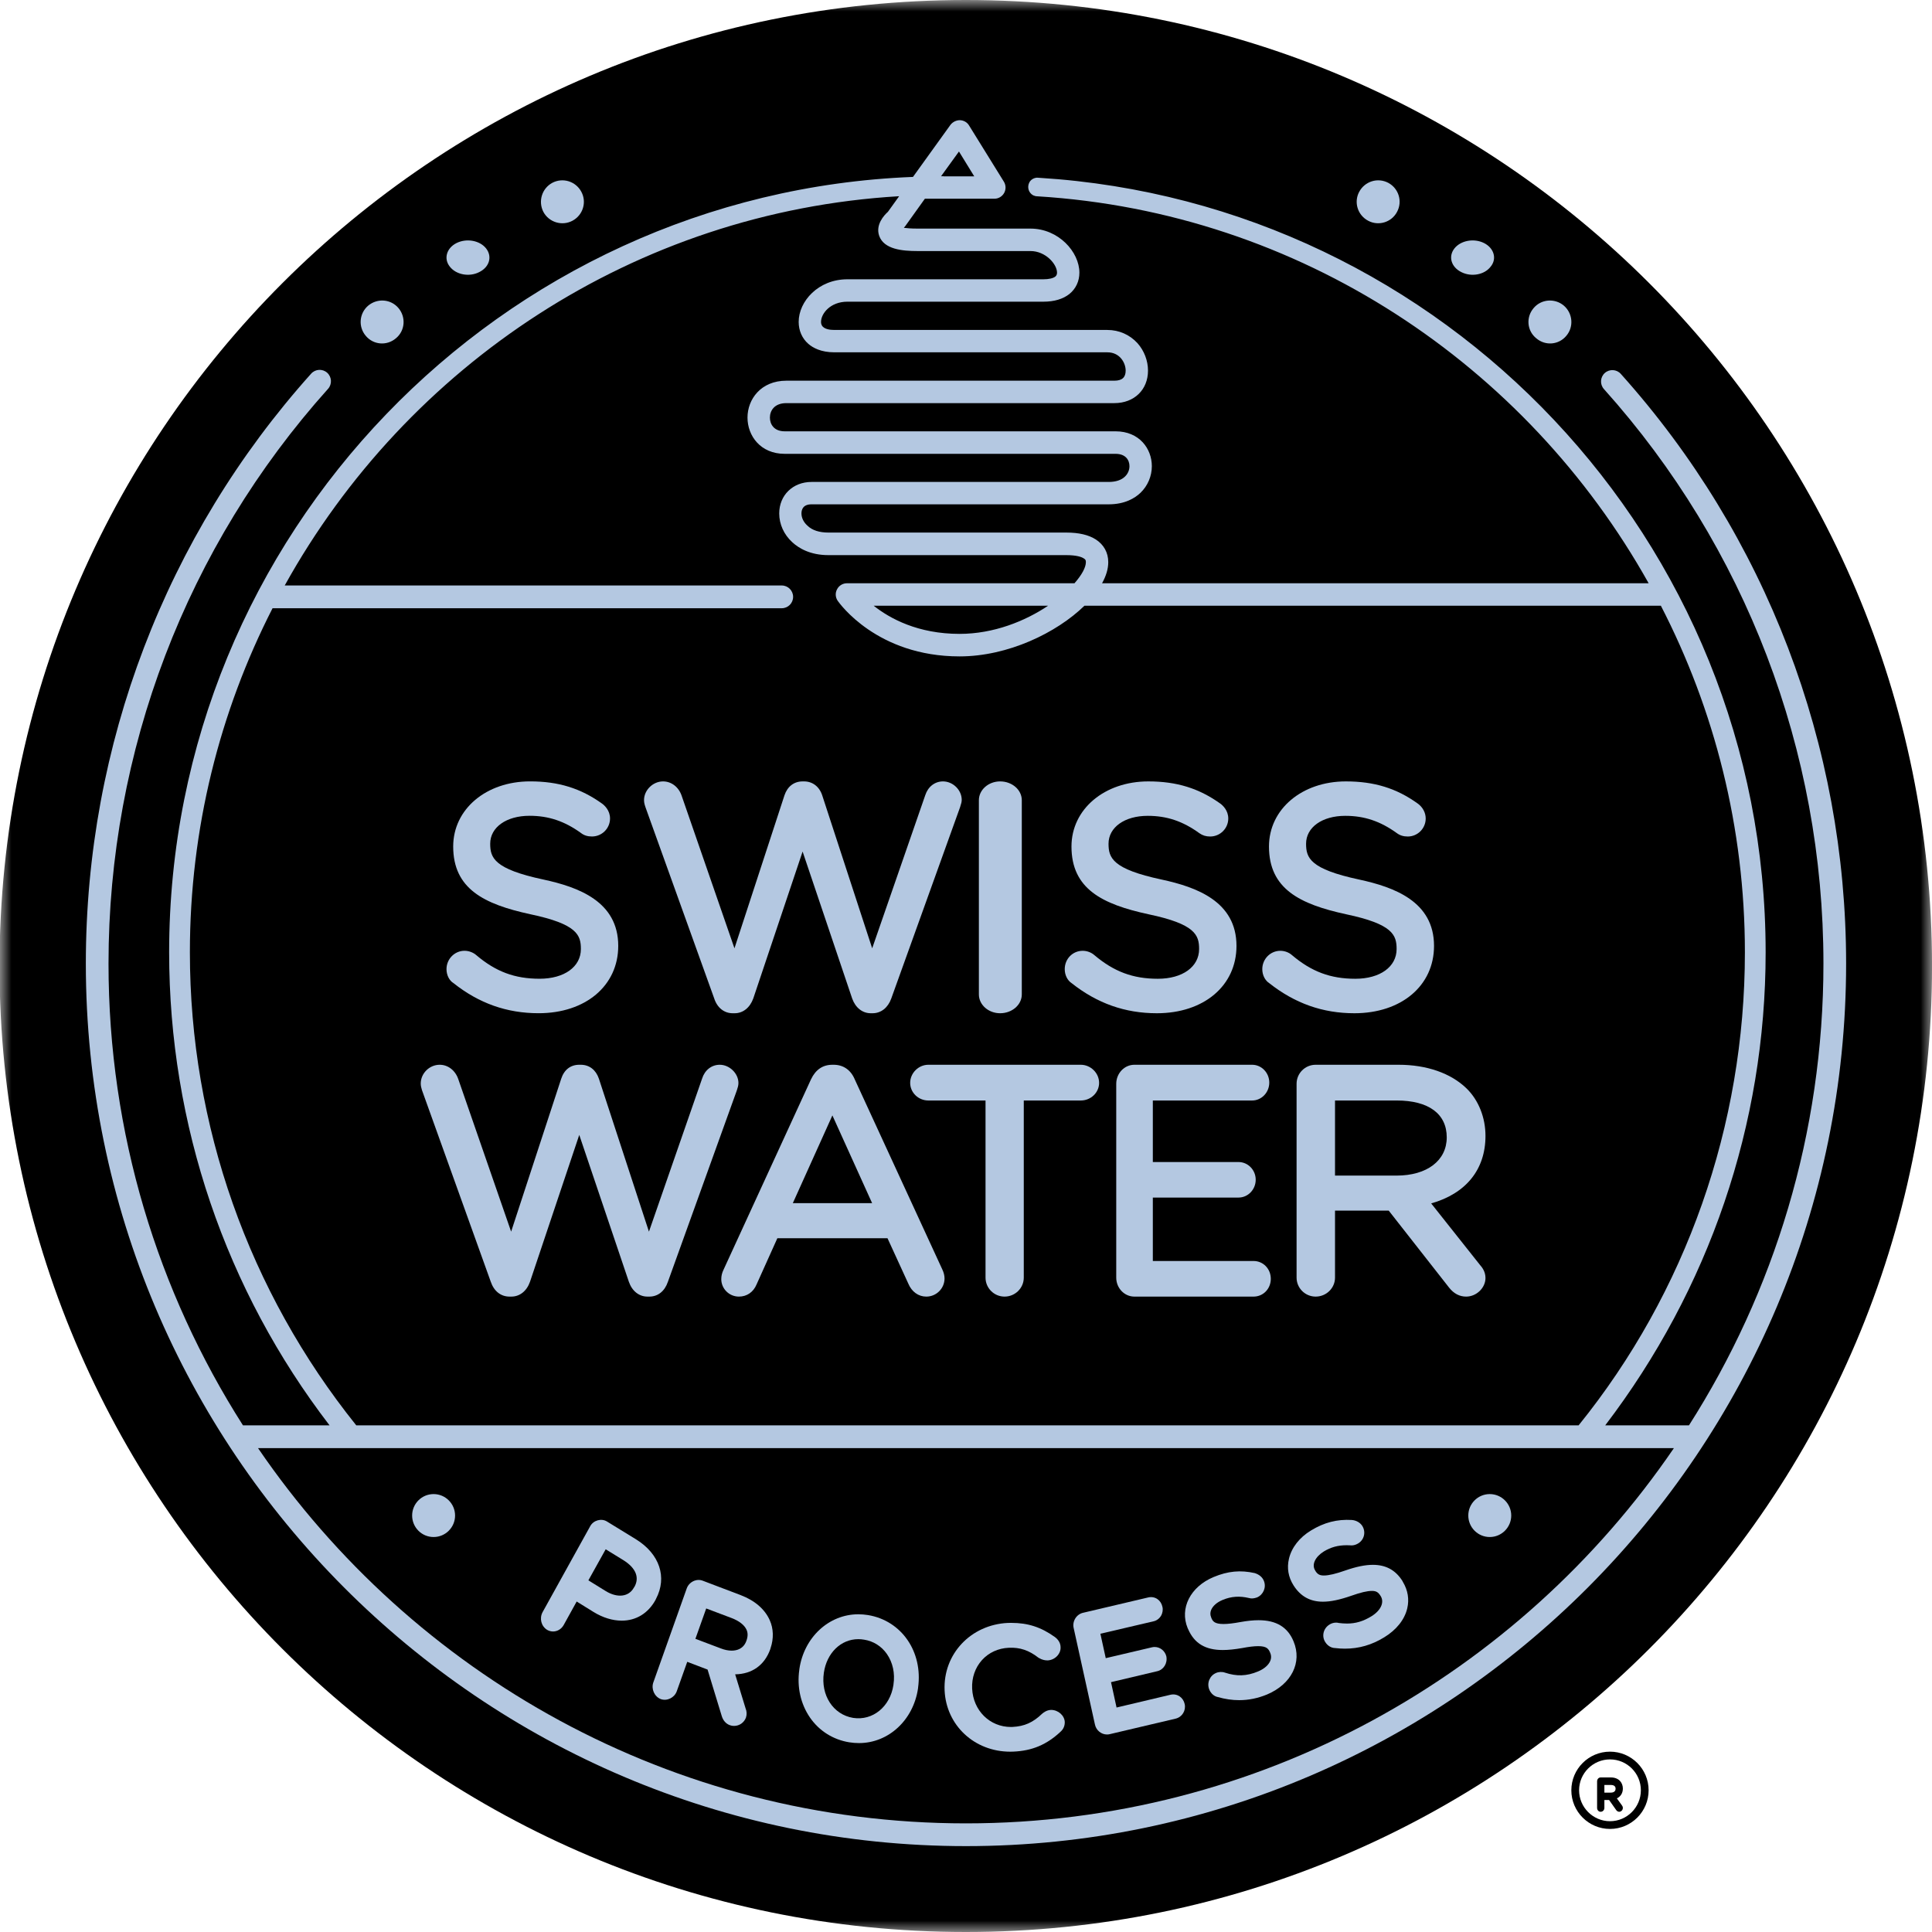 <svg xmlns="http://www.w3.org/2000/svg" fill="none" viewBox="0 0 84 84" height="84" width="84">
<mask height="84" width="84" y="0" x="0" maskUnits="userSpaceOnUse" style="mask-type:alpha" id="mask0_7373_7011">
<path fill="#006999" d="M0 0H84V84H0V0Z"></path>
</mask>
<g mask="url(#mask0_7373_7011)">
<path fill="black" d="M41.992 0C18.789 0 -0.021 18.808 -0.021 42.006C-0.021 65.192 18.789 84 41.992 84C65.194 84 84.001 65.192 84.001 42.006C84.001 18.808 65.194 0 41.992 0Z" clip-rule="evenodd" fill-rule="evenodd"></path>
</g>
<path fill="#B4C8E1" d="M66.795 14.709C67.189 15.047 67.773 14.997 68.101 14.6C68.436 14.207 68.38 13.617 67.989 13.284C67.596 12.957 67.005 13.001 66.675 13.4C66.34 13.796 66.391 14.383 66.795 14.709Z" clip-rule="evenodd" fill-rule="evenodd"></path>
<path fill="#B4C8E1" d="M63.533 11.829C63.974 12.054 64.547 11.947 64.814 11.59C65.093 11.248 64.957 10.785 64.522 10.567C64.086 10.349 63.507 10.454 63.234 10.804C62.962 11.154 63.093 11.609 63.533 11.829Z" clip-rule="evenodd" fill-rule="evenodd"></path>
<path fill="#B4C8E1" d="M59.486 9.598C59.939 9.84 60.503 9.664 60.74 9.214C60.987 8.758 60.815 8.194 60.359 7.949C59.902 7.708 59.34 7.881 59.095 8.341C58.855 8.79 59.024 9.353 59.486 9.598Z" clip-rule="evenodd" fill-rule="evenodd"></path>
<path fill="#B4C8E1" d="M24.889 9.598C25.348 9.353 25.518 8.79 25.277 8.341C25.034 7.881 24.469 7.708 24.013 7.949C23.558 8.194 23.39 8.758 23.626 9.214C23.866 9.664 24.435 9.84 24.889 9.598Z" clip-rule="evenodd" fill-rule="evenodd"></path>
<path fill="#B4C8E1" d="M20.839 11.829C21.282 11.609 21.409 11.154 21.137 10.804C20.865 10.454 20.289 10.349 19.85 10.567C19.415 10.785 19.282 11.247 19.555 11.59C19.828 11.946 20.403 12.054 20.839 11.829Z" clip-rule="evenodd" fill-rule="evenodd"></path>
<path fill="#B4C8E1" d="M17.213 14.709C17.611 14.383 17.658 13.796 17.33 13.4C16.998 13.001 16.413 12.957 16.014 13.284C15.617 13.617 15.568 14.207 15.902 14.6C16.23 14.997 16.817 15.047 17.213 14.709Z" clip-rule="evenodd" fill-rule="evenodd"></path>
<path fill="#B4C8E1" d="M55.185 42.746C56.298 43.626 57.509 44.054 58.887 44.054C60.925 44.054 62.349 42.861 62.349 41.126C62.349 39.192 60.609 38.569 59.093 38.241C56.956 37.784 56.786 37.298 56.786 36.684C56.786 35.969 57.487 35.471 58.49 35.471C59.319 35.471 60.011 35.703 60.731 36.222C60.867 36.323 61.018 36.37 61.208 36.37C61.637 36.37 61.987 36.019 61.987 35.587C61.987 35.338 61.86 35.097 61.646 34.941C60.718 34.272 59.752 33.974 58.514 33.974C56.609 33.974 55.173 35.178 55.173 36.805C55.173 38.646 56.512 39.313 58.524 39.75C60.561 40.178 60.722 40.656 60.722 41.263C60.722 42.036 60.001 42.555 58.927 42.555C57.848 42.555 57.023 42.246 56.174 41.528C56.042 41.409 55.852 41.339 55.666 41.339C55.233 41.339 54.882 41.697 54.882 42.138C54.882 42.397 55.004 42.63 55.185 42.746Z" clip-rule="evenodd" fill-rule="evenodd"></path>
<path fill="#B4C8E1" d="M48.532 47.125V55.55C48.532 56.004 48.886 56.374 49.32 56.374H54.503C54.923 56.374 55.252 56.034 55.252 55.601C55.252 55.167 54.923 54.826 54.503 54.826H50.123V52.068H53.848C54.261 52.068 54.596 51.72 54.596 51.292C54.596 50.868 54.261 50.523 53.848 50.523H50.123V47.848H54.44C54.851 47.848 55.186 47.498 55.186 47.069C55.186 46.642 54.851 46.294 54.44 46.294H49.32C48.886 46.294 48.532 46.666 48.532 47.125Z" clip-rule="evenodd" fill-rule="evenodd"></path>
<path fill="#B4C8E1" d="M46.593 42.746C47.704 43.626 48.916 44.054 50.3 44.054C52.337 44.054 53.76 42.861 53.76 41.126C53.76 39.192 52.02 38.568 50.504 38.241C48.367 37.785 48.197 37.298 48.197 36.684C48.197 35.969 48.898 35.471 49.9 35.471C50.733 35.471 51.425 35.703 52.147 36.226C52.288 36.325 52.433 36.37 52.616 36.37C53.05 36.37 53.403 36.019 53.403 35.587C53.403 35.234 53.166 35.02 53.06 34.941C52.125 34.272 51.158 33.974 49.927 33.974C48.022 33.974 46.586 35.178 46.586 36.805C46.586 38.648 47.923 39.315 49.932 39.75C51.973 40.178 52.135 40.656 52.135 41.263C52.135 42.036 51.414 42.555 50.341 42.555C49.259 42.555 48.432 42.246 47.58 41.526C47.446 41.408 47.258 41.339 47.075 41.339C46.637 41.339 46.293 41.69 46.293 42.138C46.293 42.396 46.412 42.628 46.593 42.746Z" clip-rule="evenodd" fill-rule="evenodd"></path>
<path fill="#B4C8E1" d="M31.051 43.406C31.181 43.812 31.482 44.054 31.857 44.054H31.941C32.303 44.054 32.605 43.815 32.752 43.409L34.896 37.024L37.051 43.414C37.194 43.815 37.497 44.054 37.861 44.054H37.938C38.304 44.054 38.607 43.815 38.75 43.415L41.742 35.097C41.747 35.071 41.756 35.046 41.764 35.021C41.788 34.95 41.814 34.868 41.814 34.777C41.814 34.349 41.434 33.974 40.999 33.974C40.644 33.974 40.348 34.205 40.229 34.572L37.921 41.231L35.747 34.575C35.621 34.198 35.326 33.974 34.959 33.974H34.896C34.524 33.974 34.237 34.193 34.108 34.577L31.933 41.231L29.639 34.603C29.512 34.221 29.193 33.974 28.828 33.974C28.387 33.974 28.001 34.354 28.001 34.788C28.001 34.91 28.035 35.01 28.075 35.127L31.051 43.406Z" clip-rule="evenodd" fill-rule="evenodd"></path>
<path fill="#B4C8E1" d="M43.484 44.054C44.004 44.054 44.426 43.687 44.426 43.235V34.793C44.426 34.341 44.004 33.974 43.484 33.974C42.974 33.974 42.56 34.341 42.56 34.793V43.235C42.56 43.687 42.974 44.054 43.484 44.054Z" clip-rule="evenodd" fill-rule="evenodd"></path>
<path fill="#B4C8E1" d="M41.998 79.277C29.228 79.277 17.939 72.805 11.218 62.961H72.779C66.058 72.805 54.768 79.277 41.998 79.277ZM45.571 26.335C44.577 27.003 43.208 27.56 41.721 27.56C39.915 27.56 38.694 26.897 37.985 26.335H45.571ZM8.256 41.404C8.256 36.027 9.553 30.941 11.85 26.445H33.99C34.263 26.445 34.483 26.224 34.483 25.951C34.483 25.678 34.263 25.456 33.99 25.456H12.379C17.687 15.883 27.609 9.209 39.093 8.531L38.605 9.21C38.435 9.361 38.058 9.773 38.226 10.255C38.435 10.841 39.226 10.915 39.893 10.915H44.803C45.463 10.915 45.958 11.487 45.958 11.856C45.958 11.947 45.92 11.992 45.885 12.023C45.792 12.1 45.596 12.143 45.364 12.143H36.842C35.578 12.143 34.725 13.101 34.725 13.997C34.725 14.372 34.874 14.714 35.145 14.95C35.339 15.119 35.692 15.318 36.277 15.318H48.146C48.698 15.318 48.942 15.786 48.942 16.113C48.942 16.409 48.785 16.552 48.451 16.552H34.19C33.081 16.552 32.5 17.362 32.5 18.156C32.5 18.938 33.056 19.732 34.118 19.732H48.504C48.946 19.732 49.107 20.008 49.107 20.269C49.107 20.439 49.037 20.599 48.914 20.718C48.756 20.875 48.507 20.954 48.205 20.954H35.285C34.469 20.954 33.879 21.535 33.879 22.325C33.879 22.786 34.082 23.242 34.444 23.572C34.717 23.826 35.215 24.136 36.016 24.136H46.359C46.825 24.136 47.036 24.221 47.122 24.28C47.2 24.323 47.212 24.367 47.212 24.442C47.212 24.67 47.034 24.998 46.717 25.359H36.825C36.644 25.359 36.476 25.459 36.393 25.623C36.307 25.781 36.32 25.974 36.423 26.124C36.493 26.22 38.123 28.539 41.721 28.539C43.819 28.539 45.934 27.52 47.151 26.335H72.196C72.201 26.335 72.205 26.332 72.21 26.332C74.544 30.855 75.865 35.982 75.865 41.404C75.865 48.936 73.307 56.19 68.635 61.972H15.49C10.818 56.147 8.256 48.937 8.256 41.404ZM41.694 6.587L42.359 7.668H41.027V7.663C40.989 7.663 40.952 7.664 40.915 7.664L41.694 6.587ZM70.469 16.255C70.287 16.052 69.975 16.037 69.773 16.218C69.571 16.401 69.554 16.713 69.736 16.916C75.891 23.776 79.28 32.647 79.28 41.894C79.28 49.279 77.133 56.169 73.433 61.972H69.792C74.304 56.053 76.767 48.902 76.767 41.404C76.767 23.502 62.767 8.817 45.183 7.731C45.152 7.726 45.125 7.726 45.098 7.726C45.085 7.726 45.08 7.726 45.07 7.726C44.94 7.741 44.816 7.811 44.752 7.935C44.648 8.139 44.722 8.386 44.922 8.493C44.979 8.519 45.041 8.535 45.103 8.535C56.514 9.234 66.37 15.861 71.68 25.359H47.916C48.089 25.044 48.185 24.74 48.185 24.442C48.185 24.027 47.992 23.68 47.644 23.455C47.332 23.256 46.911 23.155 46.359 23.155H36.016C35.632 23.155 35.311 23.059 35.105 22.853C34.938 22.707 34.846 22.51 34.846 22.325C34.846 22.143 34.925 21.927 35.285 21.927H48.205C48.914 21.927 49.348 21.654 49.587 21.426C49.902 21.123 50.08 20.7 50.08 20.269C50.08 19.512 49.539 18.753 48.504 18.753H34.118C33.639 18.753 33.474 18.431 33.474 18.156C33.474 17.862 33.663 17.527 34.19 17.527H48.451C49.314 17.527 49.913 16.944 49.913 16.113C49.913 15.684 49.748 15.248 49.456 14.921C49.119 14.553 48.657 14.346 48.146 14.346H36.277C36.056 14.346 35.879 14.303 35.786 14.213C35.768 14.199 35.697 14.138 35.697 13.997C35.697 13.633 36.103 13.117 36.842 13.117H45.364C45.837 13.117 46.219 13.001 46.496 12.782C46.778 12.553 46.93 12.223 46.93 11.856C46.93 10.954 46.024 9.939 44.803 9.939H39.893C39.607 9.939 39.422 9.921 39.297 9.905C39.319 9.878 39.346 9.851 39.362 9.827L40.212 8.64H43.236C43.411 8.64 43.573 8.544 43.659 8.389C43.744 8.234 43.738 8.046 43.646 7.898L42.134 5.457C42.052 5.316 41.9 5.232 41.739 5.226C41.587 5.223 41.427 5.297 41.327 5.425L39.695 7.692C21.758 8.396 7.354 23.249 7.354 41.404C7.354 48.903 9.814 56.095 14.329 61.972H10.564C6.864 56.169 4.718 49.279 4.718 41.894C4.718 32.642 8.108 23.768 14.263 16.906C14.445 16.703 14.428 16.39 14.226 16.207C14.024 16.025 13.713 16.042 13.53 16.244C7.212 23.289 3.732 32.398 3.732 41.894C3.732 63.053 20.898 80.266 41.998 80.266C63.099 80.266 80.266 63.053 80.266 41.894C80.266 32.402 76.787 23.297 70.469 16.255Z" clip-rule="evenodd" fill-rule="evenodd"></path>
<path fill="#B4C8E1" d="M62.902 49.45C62.902 50.46 62.044 51.113 60.716 51.113H58.044V47.848H60.728C62.11 47.848 62.902 48.424 62.902 49.45ZM57.202 46.294C56.745 46.294 56.373 46.664 56.373 47.12V55.55C56.373 56.004 56.745 56.374 57.202 56.374C57.666 56.374 58.044 56.004 58.044 55.55V52.635H60.379L63.005 55.985C63.209 56.243 63.458 56.374 63.745 56.374C64.193 56.374 64.586 55.995 64.586 55.564C64.586 55.293 64.442 55.102 64.346 54.996L62.225 52.322C63.733 51.897 64.586 50.853 64.586 49.388C64.586 48.587 64.286 47.834 63.762 47.322C63.078 46.659 62.029 46.294 60.808 46.294H57.202Z" clip-rule="evenodd" fill-rule="evenodd"></path>
<path fill="#B4C8E1" d="M46.989 46.294H40.364C39.936 46.294 39.573 46.654 39.573 47.081C39.573 47.504 39.928 47.848 40.364 47.848H42.849V55.55C42.849 56.004 43.22 56.374 43.676 56.374C44.136 56.374 44.512 56.004 44.512 55.55V47.848H46.989C47.429 47.848 47.787 47.504 47.787 47.081C47.787 46.654 47.422 46.294 46.989 46.294Z" clip-rule="evenodd" fill-rule="evenodd"></path>
<path fill="#B4C8E1" d="M19.718 42.745C20.826 43.625 22.037 44.053 23.42 44.053C25.457 44.053 26.88 42.86 26.88 41.125C26.88 39.19 25.139 38.567 23.623 38.24C21.483 37.783 21.313 37.297 21.313 36.683C21.313 35.968 22.016 35.469 23.023 35.469C23.852 35.469 24.544 35.702 25.259 36.217C25.392 36.321 25.544 36.369 25.738 36.369C26.17 36.369 26.523 36.018 26.523 35.586C26.523 35.235 26.286 35.02 26.178 34.94C25.244 34.271 24.278 33.973 23.047 33.973C21.141 33.973 19.704 35.177 19.704 36.804C19.704 38.645 21.043 39.313 23.056 39.749C25.094 40.178 25.256 40.655 25.256 41.262C25.256 42.035 24.534 42.554 23.461 42.554C22.379 42.554 21.554 42.246 20.705 41.525C20.602 41.434 20.414 41.338 20.197 41.338C19.765 41.338 19.413 41.696 19.413 42.137C19.413 42.401 19.537 42.635 19.718 42.745Z" clip-rule="evenodd" fill-rule="evenodd"></path>
<path fill="#B4C8E1" d="M34.471 52.31L36.191 48.496L37.918 52.31H34.471ZM37.165 46.934C36.994 46.521 36.667 46.294 36.246 46.294H36.191C35.773 46.294 35.462 46.505 35.263 46.924L31.456 55.21C31.392 55.34 31.36 55.476 31.36 55.614C31.36 56.033 31.704 56.374 32.126 56.374C32.473 56.374 32.754 56.18 32.893 55.848L33.798 53.836H38.587L39.493 55.812C39.64 56.164 39.932 56.374 40.274 56.374C40.712 56.374 41.067 56.019 41.067 55.583C41.067 55.464 41.034 55.328 40.974 55.202L37.165 46.934Z" clip-rule="evenodd" fill-rule="evenodd"></path>
<path fill="#B4C8E1" d="M35.82 72.727C35.945 71.868 36.561 71.268 37.316 71.268C37.398 71.268 37.482 71.275 37.571 71.29C37.974 71.353 38.325 71.574 38.561 71.913C38.817 72.282 38.919 72.751 38.847 73.235L38.844 73.265C38.7 74.205 37.946 74.823 37.093 74.691C36.225 74.548 35.677 73.708 35.82 72.727ZM36.923 75.752C37.065 75.775 37.208 75.786 37.348 75.786C38.633 75.786 39.712 74.786 39.914 73.409L39.917 73.374C40.131 71.814 39.198 70.46 37.738 70.22C37.599 70.198 37.458 70.186 37.32 70.186C36.035 70.186 34.956 71.189 34.755 72.57L34.752 72.603C34.646 73.354 34.812 74.09 35.219 74.68C35.618 75.257 36.223 75.638 36.923 75.752Z" clip-rule="evenodd" fill-rule="evenodd"></path>
<path fill="#B4C8E1" d="M47.605 74.974C47.656 75.228 47.878 75.413 48.132 75.413C48.171 75.413 48.21 75.408 48.247 75.399L51.121 74.722C51.4 74.651 51.57 74.372 51.508 74.089C51.447 73.804 51.186 73.617 50.889 73.685L48.546 74.24L48.305 73.137L50.32 72.66C50.593 72.596 50.77 72.313 50.71 72.012C50.649 71.774 50.439 71.608 50.202 71.608C50.166 71.608 50.13 71.612 50.089 71.621L48.076 72.094L47.843 71.032L50.148 70.493C50.285 70.464 50.404 70.376 50.478 70.254C50.55 70.132 50.571 69.984 50.54 69.864C50.482 69.577 50.224 69.386 49.925 69.453L47.09 70.121C46.95 70.152 46.825 70.244 46.748 70.373C46.671 70.502 46.648 70.654 46.683 70.792L47.605 74.974Z" clip-rule="evenodd" fill-rule="evenodd"></path>
<path fill="#B4C8E1" d="M21.338 55.729C21.477 56.138 21.774 56.374 22.154 56.374H22.231C22.599 56.374 22.902 56.133 23.044 55.728L25.185 49.344L27.342 55.73C27.481 56.133 27.784 56.374 28.152 56.374H28.232C28.606 56.374 28.9 56.139 29.038 55.733L32.028 47.432L32.045 47.379C32.072 47.299 32.106 47.199 32.106 47.088C32.106 46.672 31.719 46.294 31.294 46.294C30.936 46.294 30.641 46.528 30.526 46.895L28.215 53.55L26.038 46.897C25.907 46.513 25.62 46.294 25.252 46.294H25.184C24.808 46.294 24.529 46.509 24.401 46.9L22.223 53.55L19.928 46.927C19.8 46.542 19.481 46.294 19.117 46.294C18.67 46.294 18.293 46.668 18.293 47.112C18.293 47.215 18.321 47.311 18.346 47.396L21.338 55.729Z" clip-rule="evenodd" fill-rule="evenodd"></path>
<path fill="#B4C8E1" d="M30.705 69.933L31.812 70.351C32.138 70.475 32.368 70.656 32.459 70.86C32.52 70.998 32.52 71.15 32.454 71.334C32.329 71.692 32.035 71.767 31.811 71.767C31.664 71.767 31.505 71.735 31.337 71.669L30.235 71.253L30.705 69.933ZM28.73 73.874C29.003 73.972 29.323 73.814 29.424 73.534L29.88 72.253L30.764 72.59L31.376 74.596C31.434 74.8 31.562 74.947 31.733 75.008C31.79 75.03 31.851 75.04 31.914 75.04C32.148 75.04 32.356 74.895 32.436 74.669C32.477 74.539 32.468 74.399 32.417 74.278L31.963 72.797C32.701 72.785 33.243 72.397 33.491 71.702L33.503 71.659C33.645 71.24 33.632 70.808 33.466 70.441C33.253 69.964 32.819 69.589 32.208 69.355L30.558 68.728C30.286 68.619 29.958 68.778 29.857 69.064L28.403 73.156C28.308 73.439 28.454 73.767 28.73 73.874Z" clip-rule="evenodd" fill-rule="evenodd"></path>
<path fill="#B4C8E1" d="M26.334 67.36L27.103 67.833C27.374 68.001 27.56 68.198 27.639 68.403C27.713 68.599 27.692 68.797 27.589 68.984L27.562 69.024C27.339 69.433 26.842 69.488 26.334 69.176L25.582 68.711L26.334 67.36ZM23.784 70.861C23.863 70.908 23.954 70.934 24.046 70.934C24.233 70.934 24.408 70.829 24.506 70.657L25.073 69.631L25.805 70.085C26.208 70.333 26.632 70.463 27.032 70.463C27.654 70.463 28.173 70.148 28.494 69.574L28.522 69.516L28.523 69.514C29.016 68.574 28.679 67.564 27.653 66.927L26.386 66.15C26.145 66.002 25.8 66.101 25.663 66.353L23.59 70.095C23.446 70.365 23.529 70.7 23.784 70.861Z" clip-rule="evenodd" fill-rule="evenodd"></path>
<path fill="#B4C8E1" d="M43.924 76.16C43.968 76.16 44.014 76.159 44.059 76.157C44.877 76.123 45.513 75.853 46.114 75.289C46.235 75.181 46.299 75.033 46.294 74.867C46.281 74.589 46.012 74.344 45.699 74.344C45.699 74.344 45.699 74.344 45.698 74.344C45.504 74.351 45.371 74.459 45.309 74.511C44.913 74.892 44.54 75.058 44.024 75.084L43.953 75.086C43.035 75.086 42.311 74.374 42.267 73.416C42.245 72.948 42.397 72.508 42.694 72.178C42.988 71.852 43.403 71.661 43.863 71.642C44.348 71.62 44.737 71.752 45.152 72.076L45.259 72.131C45.314 72.154 45.407 72.192 45.545 72.192C45.546 72.192 45.547 72.192 45.547 72.192C45.702 72.185 45.852 72.116 45.959 72.004C46.065 71.893 46.119 71.752 46.112 71.622C46.112 71.453 46.027 71.297 45.867 71.177C45.263 70.745 44.695 70.56 43.968 70.56C43.921 70.56 43.873 70.561 43.82 70.562C42.207 70.637 40.999 71.919 41.07 73.497C41.139 75.016 42.366 76.16 43.924 76.16Z" clip-rule="evenodd" fill-rule="evenodd"></path>
<path fill="#B4C8E1" d="M57.519 69.639C57.856 69.639 58.252 69.556 58.767 69.376C59.159 69.237 59.446 69.17 59.645 69.17C59.829 69.17 59.92 69.22 60.027 69.39C60.2 69.664 60.039 70.02 59.626 70.274C59.268 70.492 58.942 70.589 58.568 70.589C58.444 70.589 58.317 70.578 58.213 70.565C58.079 70.528 57.918 70.558 57.802 70.634C57.673 70.713 57.581 70.841 57.548 70.985C57.515 71.13 57.543 71.279 57.623 71.399C57.722 71.558 57.885 71.651 58.041 71.654C58.188 71.672 58.334 71.681 58.474 71.681C59.085 71.681 59.644 71.519 60.181 71.189C60.711 70.868 61.068 70.421 61.184 69.931C61.278 69.536 61.212 69.139 60.996 68.78L60.967 68.725C60.669 68.261 60.251 68.036 59.689 68.036C59.36 68.036 58.972 68.115 58.499 68.279C58.076 68.428 57.77 68.5 57.563 68.5C57.389 68.5 57.298 68.456 57.206 68.324L57.181 68.28C57.021 68.032 57.178 67.692 57.558 67.455C57.867 67.268 58.173 67.184 58.551 67.184C58.604 67.184 58.658 67.186 58.695 67.188L58.759 67.192C58.857 67.192 58.951 67.164 59.041 67.111C59.172 67.036 59.263 66.915 59.3 66.77C59.336 66.625 59.311 66.47 59.227 66.34C59.132 66.196 58.965 66.102 58.774 66.086C58.136 66.049 57.577 66.19 56.997 66.544C56.495 66.85 56.155 67.287 56.041 67.773C55.946 68.175 56.013 68.571 56.241 68.93C56.544 69.407 56.962 69.639 57.519 69.639Z" clip-rule="evenodd" fill-rule="evenodd"></path>
<path fill="#B4C8E1" d="M18.852 66.827C19.369 66.827 19.786 66.407 19.786 65.893C19.786 65.381 19.369 64.96 18.852 64.96C18.333 64.96 17.919 65.381 17.919 65.893C17.919 66.407 18.333 66.827 18.852 66.827Z" clip-rule="evenodd" fill-rule="evenodd"></path>
<path fill="#B4C8E1" d="M64.772 66.827C65.287 66.827 65.706 66.407 65.706 65.892C65.706 65.381 65.287 64.96 64.772 64.96C64.255 64.96 63.839 65.381 63.839 65.892C63.839 66.407 64.255 66.827 64.772 66.827Z" clip-rule="evenodd" fill-rule="evenodd"></path>
<path fill="#B4C8E1" d="M51.659 70.834C51.928 71.452 52.406 71.74 53.161 71.74C53.401 71.74 53.678 71.712 54.012 71.654C54.299 71.599 54.524 71.572 54.702 71.572C55.077 71.572 55.154 71.687 55.228 71.866C55.285 72.003 55.275 72.142 55.197 72.277C55.106 72.436 54.929 72.576 54.697 72.672C54.197 72.881 53.766 72.889 53.261 72.724C53.141 72.678 52.979 72.687 52.869 72.739C52.593 72.857 52.462 73.181 52.579 73.464C52.65 73.634 52.795 73.756 52.942 73.783C53.264 73.875 53.57 73.92 53.877 73.92C54.287 73.92 54.683 73.84 55.089 73.673C56.149 73.225 56.625 72.281 56.241 71.363C55.987 70.745 55.49 70.444 54.72 70.444C54.49 70.444 54.232 70.47 53.931 70.524C53.624 70.581 53.384 70.609 53.198 70.609C52.808 70.609 52.729 70.492 52.67 70.351L52.657 70.313C52.614 70.212 52.615 70.107 52.658 69.999C52.73 69.823 52.907 69.667 53.156 69.563C53.538 69.403 53.901 69.385 54.296 69.478C54.419 69.514 54.523 69.498 54.654 69.453C54.931 69.334 55.065 69.012 54.951 68.733C54.887 68.577 54.756 68.46 54.556 68.396C53.932 68.256 53.386 68.308 52.765 68.567C51.755 68.989 51.281 69.924 51.637 70.788L51.659 70.834Z" clip-rule="evenodd" fill-rule="evenodd"></path>
<path fill="black" d="M70 76.496C70.741 76.496 71.342 77.098 71.342 77.838C71.342 78.576 70.741 79.183 70 79.183C69.26 79.183 68.656 78.576 68.656 77.838C68.656 77.098 69.26 76.496 70 76.496ZM70 79.519C70.926 79.519 71.679 78.765 71.679 77.838C71.679 76.912 70.926 76.159 70 76.159C69.073 76.159 68.319 76.912 68.319 77.838C68.319 78.765 69.073 79.519 70 79.519Z" clip-rule="evenodd" fill-rule="evenodd"></path>
<path fill="black" d="M69.756 77.607H70.029C70.171 77.607 70.243 77.662 70.243 77.77C70.243 77.925 70.094 77.941 70.029 77.941H69.756V77.607ZM69.593 78.773C69.684 78.773 69.756 78.699 69.756 78.604V78.262H69.961L70.272 78.702C70.299 78.735 70.338 78.773 70.402 78.773C70.478 78.773 70.559 78.705 70.559 78.604C70.559 78.555 70.538 78.523 70.52 78.496L70.299 78.19C70.464 78.111 70.559 77.959 70.559 77.762C70.559 77.64 70.516 77.522 70.441 77.439C70.348 77.336 70.206 77.28 70.041 77.28H69.593C69.507 77.28 69.439 77.354 69.439 77.449V78.604C69.439 78.699 69.507 78.773 69.593 78.773Z" clip-rule="evenodd" fill-rule="evenodd"></path>
</svg>
